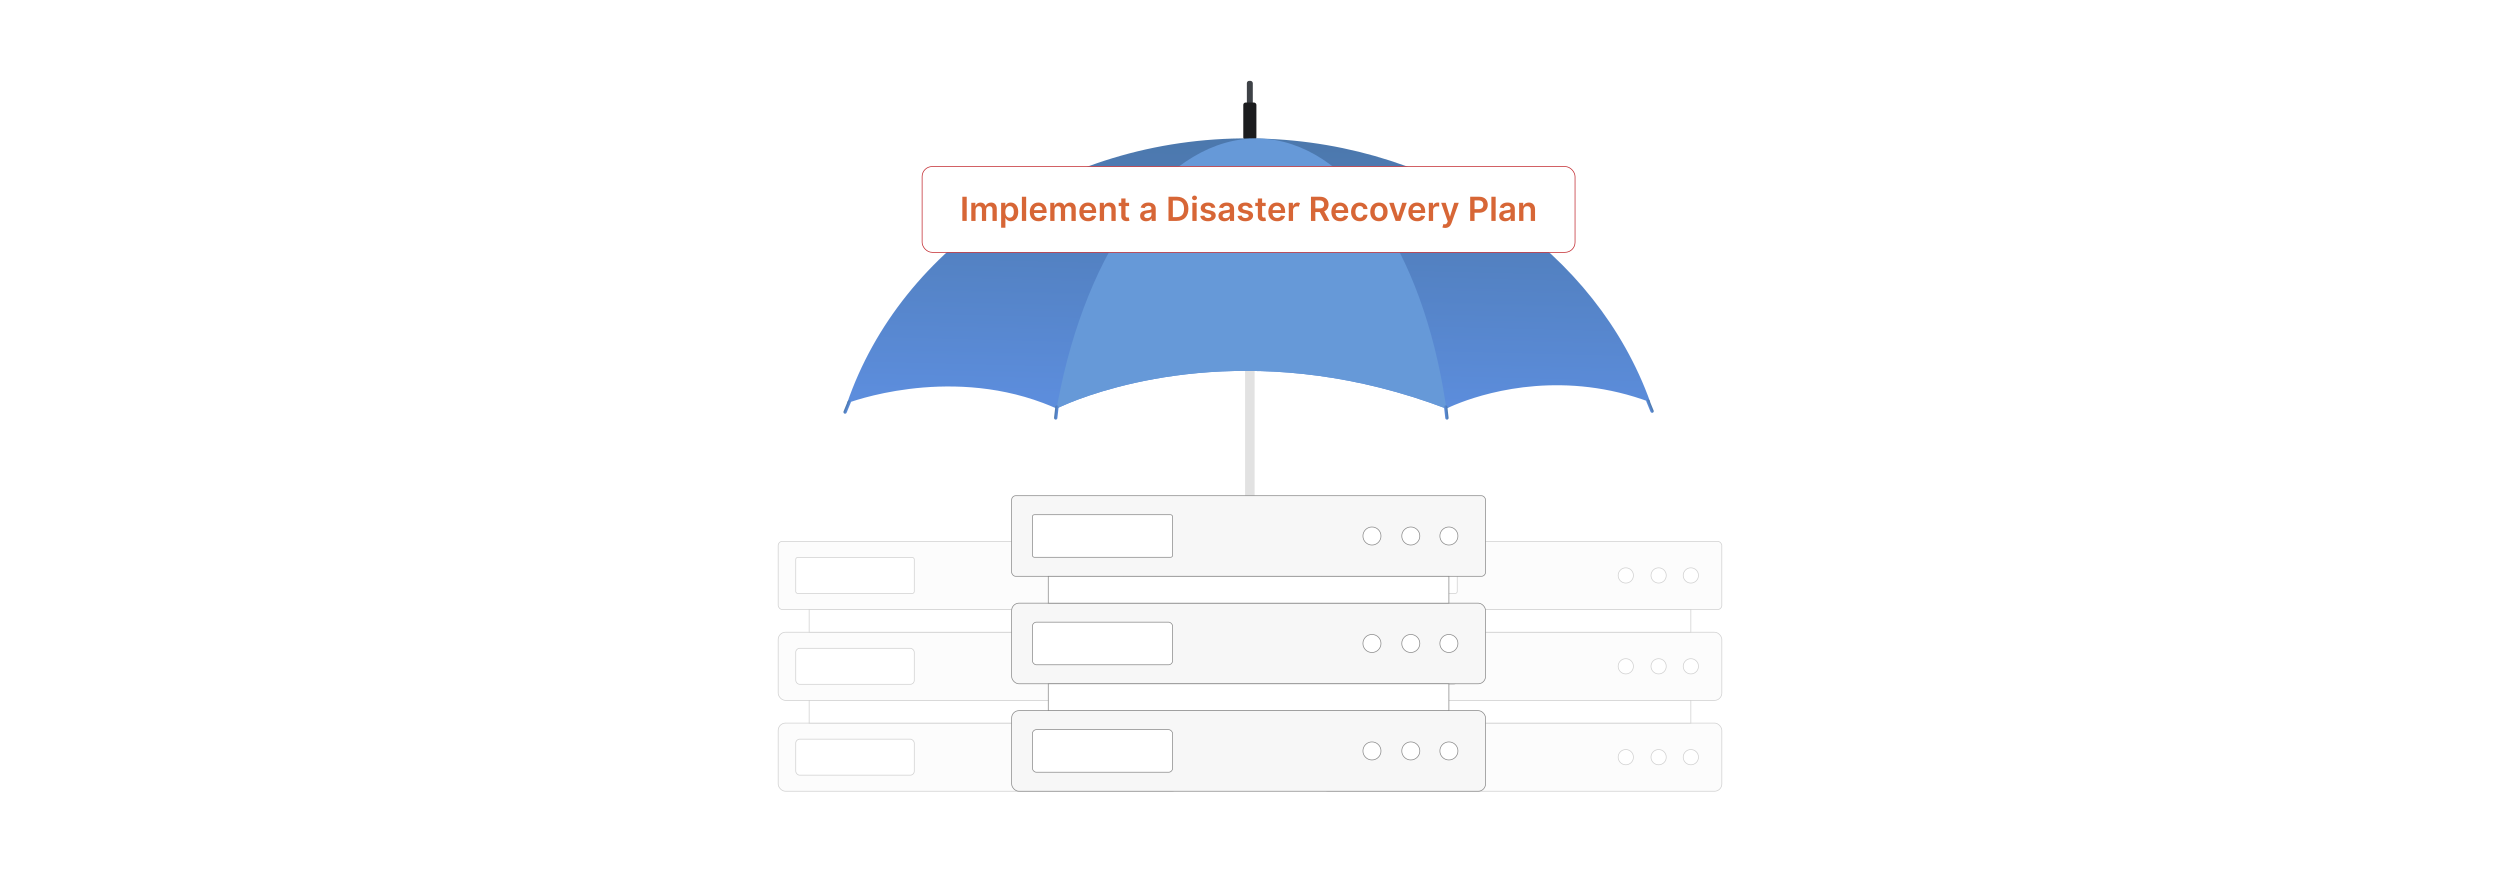 <?xml version="1.0" encoding="UTF-8"?>
<svg id="Layer_1" data-name="Layer 1" xmlns="http://www.w3.org/2000/svg" xmlns:xlink="http://www.w3.org/1999/xlink" viewBox="0 0 860 300">
  <defs>
    <linearGradient id="linear-gradient" x1="440.328" y1="45.25" x2="440.328" y2="138.101" gradientTransform="translate(-7.151 -10.934) rotate(1.445)" gradientUnits="userSpaceOnUse">
      <stop offset="0" stop-color="#4b77ab"/>
      <stop offset="1" stop-color="#5c8ddc"/>
    </linearGradient>
    <linearGradient id="linear-gradient-2" x1="437.101" y1="17.918" x2="438.248" y2="17.918" gradientTransform="translate(-146.249 115.764) scale(1 1.353)" xlink:href="#linear-gradient"/>
    <linearGradient id="linear-gradient-3" x1="680.521" y1="-56.099" x2="681.668" y2="-56.099" gradientTransform="translate(-113.495 63.809) scale(1 -1.353)" xlink:href="#linear-gradient"/>
    <linearGradient id="linear-gradient-4" x1="643.506" y1="-55.193" x2="644.654" y2="-55.193" gradientTransform="translate(-146.547 67.235) scale(1 -1.353)" xlink:href="#linear-gradient"/>
    <linearGradient id="linear-gradient-5" x1="777.899" y1="-66.343" x2="779.047" y2="-66.343" gradientTransform="translate(-415.093 231.655) scale(1 1.353)" xlink:href="#linear-gradient"/>
  </defs>
  <rect y="0" width="860" height="300" fill="#fff"/>
  <g>
    <rect x="428.921" y="27.809" width="2.046" height="12.826" rx=".797" ry=".797" fill="#3e4247"/>
    <rect x="427.688" y="35.276" width="4.512" height="12.826" rx=".797" ry=".797" fill="#1b1c1e"/>
    <rect x="428.299" y="126.44" width="3.29" height="48.011" rx=".797" ry=".797" fill="#e2e2e2"/>
    <g opacity=".4">
      <g>
        <rect x="454.474" y="217.485" width="137.832" height="23.45" rx="2.53" ry="2.53" fill="#f7f7f7" stroke="#898989" stroke-miterlimit="10" stroke-width=".25"/>
        <rect x="460.515" y="223.016" width="40.773" height="12.388" rx="1.372" ry="1.372" fill="#fff" stroke="#898989" stroke-miterlimit="10" stroke-width=".25"/>
        <circle cx="570.568" cy="229.21" r="2.624" fill="#fff" stroke="#898989" stroke-miterlimit="10" stroke-width=".25"/>
        <rect x="454.474" y="186.228" width="137.832" height="23.45" rx="1.434" ry="1.434" fill="#f7f7f7" stroke="#898989" stroke-miterlimit="10" stroke-width=".25"/>
        <rect x="460.515" y="191.759" width="40.773" height="12.388" rx=".677" ry=".677" fill="#fff" stroke="#898989" stroke-miterlimit="10" stroke-width=".25"/>
        <circle cx="570.568" cy="197.953" r="2.624" fill="#fff" stroke="#898989" stroke-miterlimit="10" stroke-width=".25"/>
        <rect x="465.127" y="209.678" width="116.525" height="7.807" fill="#fff" stroke="#898989" stroke-miterlimit="10" stroke-width=".25"/>
        <rect x="454.474" y="248.741" width="137.832" height="23.45" rx="2.53" ry="2.53" fill="#f7f7f7" stroke="#898989" stroke-miterlimit="10" stroke-width=".25"/>
        <rect x="460.515" y="254.272" width="40.773" height="12.388" rx="1.372" ry="1.372" fill="#fff" stroke="#898989" stroke-miterlimit="10" stroke-width=".25"/>
        <circle cx="570.568" cy="260.466" r="2.624" fill="#fff" stroke="#898989" stroke-miterlimit="10" stroke-width=".25"/>
        <rect x="465.127" y="240.935" width="116.525" height="7.807" fill="#fff" stroke="#898989" stroke-miterlimit="10" stroke-width=".25"/>
        <circle cx="559.274" cy="229.21" r="2.624" fill="#fff" stroke="#898989" stroke-miterlimit="10" stroke-width=".25"/>
        <circle cx="559.274" cy="197.953" r="2.624" fill="#fff" stroke="#898989" stroke-miterlimit="10" stroke-width=".25"/>
        <circle cx="559.274" cy="260.466" r="2.624" fill="#fff" stroke="#898989" stroke-miterlimit="10" stroke-width=".25"/>
        <circle cx="581.652" cy="197.953" r="2.624" fill="#fff" stroke="#898989" stroke-miterlimit="10" stroke-width=".25"/>
        <circle cx="581.652" cy="229.21" r="2.624" fill="#fff" stroke="#898989" stroke-miterlimit="10" stroke-width=".25"/>
        <circle cx="581.652" cy="260.466" r="2.624" fill="#fff" stroke="#898989" stroke-miterlimit="10" stroke-width=".25"/>
      </g>
      <g>
        <rect x="267.694" y="217.485" width="137.832" height="23.45" rx="2.53" ry="2.53" fill="#f7f7f7" stroke="#898989" stroke-miterlimit="10" stroke-width=".25"/>
        <rect x="273.735" y="223.016" width="40.773" height="12.388" rx="1.372" ry="1.372" fill="#fff" stroke="#898989" stroke-miterlimit="10" stroke-width=".25"/>
        <circle cx="383.789" cy="229.21" r="2.624" fill="#fff" stroke="#898989" stroke-miterlimit="10" stroke-width=".25"/>
        <rect x="267.694" y="186.228" width="137.832" height="23.45" rx="1.434" ry="1.434" fill="#f7f7f7" stroke="#898989" stroke-miterlimit="10" stroke-width=".25"/>
        <rect x="273.735" y="191.759" width="40.773" height="12.388" rx=".677" ry=".677" fill="#fff" stroke="#898989" stroke-miterlimit="10" stroke-width=".25"/>
        <circle cx="383.789" cy="197.953" r="2.624" fill="#fff" stroke="#898989" stroke-miterlimit="10" stroke-width=".25"/>
        <rect x="278.348" y="209.678" width="116.525" height="7.807" fill="#fff" stroke="#898989" stroke-miterlimit="10" stroke-width=".25"/>
        <rect x="267.694" y="248.741" width="137.832" height="23.45" rx="2.53" ry="2.53" fill="#f7f7f7" stroke="#898989" stroke-miterlimit="10" stroke-width=".25"/>
        <rect x="273.735" y="254.272" width="40.773" height="12.388" rx="1.372" ry="1.372" fill="#fff" stroke="#898989" stroke-miterlimit="10" stroke-width=".25"/>
        <circle cx="383.789" cy="260.466" r="2.624" fill="#fff" stroke="#898989" stroke-miterlimit="10" stroke-width=".25"/>
        <rect x="278.348" y="240.935" width="116.525" height="7.807" fill="#fff" stroke="#898989" stroke-miterlimit="10" stroke-width=".25"/>
        <circle cx="372.494" cy="229.21" r="2.624" fill="#fff" stroke="#898989" stroke-miterlimit="10" stroke-width=".25"/>
        <circle cx="372.494" cy="197.953" r="2.624" fill="#fff" stroke="#898989" stroke-miterlimit="10" stroke-width=".25"/>
        <circle cx="372.494" cy="260.466" r="2.624" fill="#fff" stroke="#898989" stroke-miterlimit="10" stroke-width=".25"/>
        <circle cx="394.873" cy="197.953" r="2.624" fill="#fff" stroke="#898989" stroke-miterlimit="10" stroke-width=".25"/>
        <circle cx="394.873" cy="229.21" r="2.624" fill="#fff" stroke="#898989" stroke-miterlimit="10" stroke-width=".25"/>
        <circle cx="394.873" cy="260.466" r="2.624" fill="#fff" stroke="#898989" stroke-miterlimit="10" stroke-width=".25"/>
      </g>
    </g>
    <g>
      <rect x="348.004" y="207.488" width="163.017" height="27.735" rx="2.53" ry="2.53" fill="#f7f7f7" stroke="#898989" stroke-miterlimit="10" stroke-width=".25"/>
      <rect x="355.149" y="214.03" width="48.224" height="14.652" rx="1.372" ry="1.372" fill="#fff" stroke="#898989" stroke-miterlimit="10" stroke-width=".25"/>
      <circle cx="485.311" cy="221.356" r="3.104" fill="#fff" stroke="#898989" stroke-miterlimit="10" stroke-width=".25"/>
      <rect x="348.004" y="170.521" width="163.017" height="27.735" rx="1.434" ry="1.434" fill="#f7f7f7" stroke="#898989" stroke-miterlimit="10" stroke-width=".25"/>
      <rect x="355.149" y="177.062" width="48.224" height="14.652" rx=".677" ry=".677" fill="#fff" stroke="#898989" stroke-miterlimit="10" stroke-width=".25"/>
      <circle cx="485.311" cy="184.388" r="3.104" fill="#fff" stroke="#898989" stroke-miterlimit="10" stroke-width=".25"/>
      <rect x="360.604" y="198.256" width="137.817" height="9.233" fill="#fff" stroke="#898989" stroke-miterlimit="10" stroke-width=".25"/>
      <rect x="348.004" y="244.456" width="163.017" height="27.735" rx="2.53" ry="2.53" fill="#f7f7f7" stroke="#898989" stroke-miterlimit="10" stroke-width=".25"/>
      <rect x="355.149" y="250.998" width="48.224" height="14.652" rx="1.372" ry="1.372" fill="#fff" stroke="#898989" stroke-miterlimit="10" stroke-width=".25"/>
      <circle cx="485.311" cy="258.324" r="3.104" fill="#fff" stroke="#898989" stroke-miterlimit="10" stroke-width=".25"/>
      <rect x="360.604" y="235.223" width="137.817" height="9.233" fill="#fff" stroke="#898989" stroke-miterlimit="10" stroke-width=".25"/>
      <circle cx="471.953" cy="221.356" r="3.104" fill="#fff" stroke="#898989" stroke-miterlimit="10" stroke-width=".25"/>
      <circle cx="471.953" cy="184.388" r="3.104" fill="#fff" stroke="#898989" stroke-miterlimit="10" stroke-width=".25"/>
      <circle cx="471.953" cy="258.324" r="3.104" fill="#fff" stroke="#898989" stroke-miterlimit="10" stroke-width=".25"/>
      <circle cx="498.421" cy="184.388" r="3.104" fill="#fff" stroke="#898989" stroke-miterlimit="10" stroke-width=".25"/>
      <circle cx="498.421" cy="221.356" r="3.104" fill="#fff" stroke="#898989" stroke-miterlimit="10" stroke-width=".25"/>
      <circle cx="498.421" cy="258.324" r="3.104" fill="#fff" stroke="#898989" stroke-miterlimit="10" stroke-width=".25"/>
    </g>
    <g>
      <g>
        <path d="M567.699,138.361c-29.137-10.948-54.723-3.865-65.157.081-3.218,1.215-4.997,2.135-4.997,2.135-1.955-.746-3.898-1.452-5.829-2.121-61.621-21.367-109.665-5.64-123.908.164-2.833,1.155-4.328,1.916-4.328,1.916-1.547-.691-3.096-1.324-4.64-1.905-33.749-12.699-66.728-.189-67.444.081,18.566-54.148,75.446-92.735,141.728-91.064,63.275,1.596,116.159,39.413,134.576,90.713Z" fill="url(#linear-gradient)"/>
        <path d="M497.545,140.577c-1.955-.746-3.898-1.452-5.829-2.121-61.621-21.367-109.665-5.64-123.908.164-2.833,1.155-4.328,1.916-4.328,1.916.118-.642.23-1.278.348-1.914,9.988-53.387,37.68-91.772,69.296-90.974,30.913.78,56.199,38.795,64.11,90.807.104.705.213,1.411.31,2.122Z" fill="#6699d8"/>
        <path d="M291.396,138.711l-0.0.006-.013-0s.006 0.0.013-.006Z" fill="#d76636"/>
      </g>
      <rect x="290.852" y="137.537" width="1.147" height="4.933" rx=".574" ry=".574" transform="translate(74.901 -100.094) rotate(22.295)" fill="url(#linear-gradient-2)"/>
      <rect x="567.026" y="137.237" width="1.147" height="4.933" rx=".574" ry=".574" transform="translate(1145.766 53.628) rotate(157.705)" fill="url(#linear-gradient-3)"/>
      <rect x="496.96" y="139.436" width="1.147" height="4.933" rx=".574" ry=".574" transform="translate(1007.79 227.421) rotate(173.595)" fill="url(#linear-gradient-4)"/>
      <rect x="362.806" y="139.436" width="1.147" height="4.933" rx=".574" ry=".574" transform="translate(18.096 -39.648) rotate(6.404)" fill="url(#linear-gradient-5)"/>
    </g>
    <g>
      <rect x="317.209" y="57.293" width="224.607" height="29.515" rx="3.455" ry="3.455" fill="#fff" stroke="#c1272d" stroke-miterlimit="10" stroke-width=".25"/>
      <g>
        <path d="M332.55,75.992h-1.506v-8.312h1.506v8.312Z" fill="#d76636"/>
        <path d="M334.122,69.758h1.404v1.06h.073c.26-.71.885-1.141,1.721-1.141.84,0,1.445.435,1.685,1.141h.065c.276-.694.966-1.141,1.871-1.141,1.145,0,1.948.739,1.948,2.131v4.185h-1.473v-3.957c0-.771-.471-1.12-1.063-1.12-.71,0-1.128.487-1.128,1.19v3.888h-1.441v-4.018c0-.642-.426-1.06-1.047-1.06-.633,0-1.145.519-1.145,1.286v3.791h-1.469v-6.234Z" fill="#d76636"/>
        <path d="M344.387,69.758h1.445v1.031h.085c.223-.45.682-1.112,1.782-1.112,1.441,0,2.573,1.129,2.573,3.207,0,2.054-1.1,3.218-2.569,3.218-1.071,0-1.554-.637-1.786-1.092h-.061v3.32h-1.469v-8.572ZM347.293,74.897c.97,0,1.481-.853,1.481-2.022,0-1.16-.503-1.992-1.481-1.992-.946,0-1.465.783-1.465,1.992,0,1.21.528,2.022,1.465,2.022Z" fill="#d76636"/>
        <path d="M352.998,75.992h-1.469v-8.312h1.469v8.312Z" fill="#d76636"/>
        <path d="M354.242,72.912c0-1.924,1.165-3.235,2.951-3.235,1.534,0,2.849.962,2.849,3.149v.451h-4.343c.012,1.067.641,1.692,1.591,1.692.633,0,1.12-.276,1.319-.804l1.372.154c-.26,1.084-1.258,1.794-2.711,1.794-1.879,0-3.028-1.246-3.028-3.202ZM358.634,72.287c-.008-.849-.577-1.466-1.421-1.466-.876,0-1.465.67-1.51,1.466h2.931Z" fill="#d76636"/>
        <path d="M361.287,69.758h1.404v1.06h.073c.26-.71.885-1.141,1.721-1.141.84,0,1.445.435,1.685,1.141h.065c.276-.694.966-1.141,1.871-1.141,1.145,0,1.948.739,1.948,2.131v4.185h-1.473v-3.957c0-.771-.471-1.12-1.063-1.12-.71,0-1.128.487-1.128,1.19v3.888h-1.441v-4.018c0-.642-.426-1.06-1.047-1.06-.633,0-1.145.519-1.145,1.286v3.791h-1.469v-6.234Z" fill="#d76636"/>
        <path d="M371.284,72.912c0-1.924,1.165-3.235,2.951-3.235,1.534,0,2.849.962,2.849,3.149v.451h-4.343c.012,1.067.641,1.692,1.591,1.692.633,0,1.12-.276,1.319-.804l1.372.154c-.26,1.084-1.258,1.794-2.711,1.794-1.879,0-3.028-1.246-3.028-3.202ZM375.676,72.287c-.008-.849-.577-1.466-1.421-1.466-.876,0-1.465.67-1.51,1.466h2.931Z" fill="#d76636"/>
        <path d="M379.798,75.992h-1.469v-6.234h1.404v1.06h.073c.284-.694.925-1.141,1.859-1.141,1.287,0,2.139.853,2.135,2.346v3.97h-1.469v-3.742c0-.832-.455-1.331-1.213-1.331-.775,0-1.319.519-1.319,1.421v3.652Z" fill="#d76636"/>
        <path d="M388.414,70.894h-1.23v3.223c0,.593.296.723.665.723.183,0,.349-.037.43-.057l.248,1.148c-.159.053-.447.134-.865.146-1.104.032-1.956-.544-1.948-1.718v-3.466h-.885v-1.137h.885v-1.493h1.469v1.493h1.23v1.137Z" fill="#d76636"/>
        <path d="M392.192,74.243c0-1.404,1.157-1.766,2.366-1.895,1.1-.118,1.542-.138,1.542-.56v-.024c0-.612-.373-.962-1.056-.962-.718,0-1.132.365-1.278.792l-1.372-.195c.325-1.136,1.331-1.721,2.643-1.721,1.189,0,2.533.495,2.533,2.144v4.172h-1.413v-.856h-.049c-.268.523-.852.982-1.831.982-1.189,0-2.086-.649-2.086-1.875ZM396.104,73.756v-.734c-.191.154-.962.252-1.348.305-.658.093-1.148.328-1.148.893,0,.54.438.82,1.051.82.885,0,1.445-.589,1.445-1.283Z" fill="#d76636"/>
        <path d="M401.957,75.992v-8.312h2.873c2.476,0,3.978,1.559,3.978,4.148,0,2.598-1.502,4.164-4.035,4.164h-2.817ZM404.701,74.689c1.733,0,2.614-.949,2.614-2.861,0-1.903-.881-2.846-2.569-2.846h-1.283v5.707h1.238Z" fill="#d76636"/>
        <path d="M410.062,68.078c0-.442.382-.8.853-.8.467,0,.848.357.848.8,0,.438-.381.795-.848.795-.471,0-.853-.357-.853-.795ZM410.175,69.758h1.469v6.234h-1.469v-6.234Z" fill="#d76636"/>
        <path d="M416.744,71.552c-.113-.409-.471-.779-1.148-.779-.613,0-1.08.293-1.076.715-.004.361.248.58.881.723l1.063.227c1.177.256,1.75.8,1.753,1.688-.004,1.182-1.104,1.989-2.663,1.989-1.53,0-2.492-.678-2.675-1.822l1.433-.139c.126.56.565.853,1.238.853.698,0,1.161-.32,1.161-.746,0-.353-.268-.585-.84-.711l-1.063-.223c-1.197-.248-1.757-.849-1.753-1.758-.004-1.152,1.019-1.892,2.521-1.892,1.461,0,2.306.674,2.509,1.73l-1.34.145Z" fill="#d76636"/>
        <path d="M419.142,74.243c0-1.404,1.157-1.766,2.366-1.895,1.1-.118,1.542-.138,1.542-.56v-.024c0-.612-.373-.962-1.056-.962-.718,0-1.132.365-1.278.792l-1.372-.195c.325-1.136,1.331-1.721,2.643-1.721,1.189,0,2.533.495,2.533,2.144v4.172h-1.413v-.856h-.049c-.268.523-.852.982-1.831.982-1.189,0-2.086-.649-2.086-1.875ZM423.054,73.756v-.734c-.191.154-.962.252-1.348.305-.657.093-1.148.328-1.148.893,0,.54.438.82,1.051.82.885,0,1.445-.589,1.445-1.283Z" fill="#d76636"/>
        <path d="M429.591,71.552c-.113-.409-.471-.779-1.148-.779-.613,0-1.08.293-1.076.715-.004.361.248.58.881.723l1.063.227c1.177.256,1.75.8,1.754,1.688-.004,1.182-1.105,1.989-2.663,1.989-1.53,0-2.492-.678-2.675-1.822l1.433-.139c.126.56.565.853,1.238.853.698,0,1.161-.32,1.161-.746,0-.353-.268-.585-.84-.711l-1.063-.223c-1.197-.248-1.757-.849-1.753-1.758-.004-1.152,1.019-1.892,2.521-1.892,1.461,0,2.306.674,2.509,1.73l-1.34.145Z" fill="#d76636"/>
        <path d="M435.394,70.894h-1.23v3.223c0,.593.296.723.665.723.183,0,.35-.037.431-.057l.247,1.148c-.158.053-.446.134-.864.146-1.103.032-1.956-.544-1.948-1.718v-3.466h-.885v-1.137h.885v-1.493h1.47v1.493h1.23v1.137Z" fill="#d76636"/>
        <path d="M436.294,72.912c0-1.924,1.165-3.235,2.95-3.235,1.534,0,2.85.962,2.85,3.149v.451h-4.343c.012,1.067.642,1.692,1.591,1.692.633,0,1.12-.276,1.319-.804l1.372.154c-.26,1.084-1.259,1.794-2.712,1.794-1.879,0-3.027-1.246-3.027-3.202ZM440.685,72.287c-.009-.849-.576-1.466-1.421-1.466-.877,0-1.465.67-1.51,1.466h2.931Z" fill="#d76636"/>
        <path d="M443.338,69.758h1.425v1.039h.065c.228-.723.82-1.128,1.539-1.128.337,0,.616.089.836.228l-.455,1.217c-.158-.072-.341-.13-.58-.13-.768,0-1.359.557-1.359,1.344v3.665h-1.47v-6.234Z" fill="#d76636"/>
        <path d="M450.973,67.68h3.117c1.907,0,2.93,1.072,2.93,2.659,0,1.128-.515,1.964-1.493,2.357l1.798,3.296h-1.681l-1.631-3.044h-1.534v3.044h-1.506v-8.312ZM453.866,71.698c1.116,0,1.619-.475,1.619-1.359s-.503-1.4-1.627-1.4h-1.38v2.76h1.388Z" fill="#d76636"/>
        <path d="M457.989,72.912c0-1.924,1.165-3.235,2.95-3.235,1.534,0,2.85.962,2.85,3.149v.451h-4.343c.012,1.067.642,1.692,1.591,1.692.633,0,1.12-.276,1.319-.804l1.372.154c-.26,1.084-1.259,1.794-2.712,1.794-1.879,0-3.027-1.246-3.027-3.202ZM462.381,72.287c-.009-.849-.576-1.466-1.421-1.466-.877,0-1.465.67-1.51,1.466h2.931Z" fill="#d76636"/>
        <path d="M464.766,72.899c0-1.903,1.152-3.223,2.978-3.223,1.522,0,2.578.889,2.68,2.24h-1.405c-.113-.601-.548-1.055-1.254-1.055-.905,0-1.51.755-1.51,2.013,0,1.274.593,2.042,1.51,2.042.645,0,1.129-.386,1.254-1.056h1.405c-.106,1.323-1.105,2.253-2.671,2.253-1.863,0-2.987-1.327-2.987-3.215Z" fill="#d76636"/>
        <path d="M471.368,72.899c0-1.932,1.16-3.223,2.987-3.223,1.826,0,2.987,1.291,2.987,3.223,0,1.928-1.161,3.215-2.987,3.215-1.827,0-2.987-1.287-2.987-3.215ZM475.853,72.895c0-1.141-.495-2.054-1.489-2.054-1.011,0-1.506.913-1.506,2.054s.495,2.042,1.506,2.042c.994,0,1.489-.901,1.489-2.042Z" fill="#d76636"/>
        <path d="M481.721,75.992h-1.624l-2.22-6.234h1.566l1.433,4.632h.065l1.437-4.632h1.562l-2.22,6.234Z" fill="#d76636"/>
        <path d="M484.476,72.912c0-1.924,1.165-3.235,2.95-3.235,1.534,0,2.85.962,2.85,3.149v.451h-4.343c.012,1.067.642,1.692,1.591,1.692.633,0,1.12-.276,1.319-.804l1.372.154c-.26,1.084-1.259,1.794-2.712,1.794-1.879,0-3.027-1.246-3.027-3.202ZM488.867,72.287c-.009-.849-.576-1.466-1.421-1.466-.877,0-1.465.67-1.51,1.466h2.931Z" fill="#d76636"/>
        <path d="M491.521,69.758h1.425v1.039h.065c.228-.723.824-1.128,1.539-1.128.162,0,.394.016.527.04v1.352c-.126-.04-.435-.085-.682-.085-.808,0-1.404.56-1.404,1.352v3.665h-1.47v-6.234Z" fill="#d76636"/>
        <path d="M496.187,78.253l.341-1.177c.641.186,1.067.13,1.343-.556l.146-.398-2.261-6.364h1.559l1.437,4.709h.065l1.44-4.709h1.562l-2.516,7.047c-.35.981-1.056,1.615-2.192,1.615-.43,0-.759-.098-.925-.167Z" fill="#d76636"/>
        <path d="M505.741,67.68h3.117c1.911,0,2.93,1.165,2.93,2.752,0,1.6-1.03,2.752-2.95,2.752h-1.591v2.809h-1.506v-8.312ZM508.635,71.945c1.12,0,1.619-.629,1.619-1.514s-.499-1.493-1.627-1.493h-1.38v3.007h1.388Z" fill="#d76636"/>
        <path d="M514.503,75.992h-1.47v-8.312h1.47v8.312Z" fill="#d76636"/>
        <path d="M515.722,74.243c0-1.404,1.156-1.766,2.366-1.895,1.1-.118,1.542-.138,1.542-.56v-.024c0-.612-.373-.962-1.055-.962-.719,0-1.133.365-1.279.792l-1.371-.195c.324-1.136,1.331-1.721,2.642-1.721,1.19,0,2.533.495,2.533,2.144v4.172h-1.413v-.856h-.048c-.269.523-.853.982-1.831.982-1.19,0-2.086-.649-2.086-1.875ZM519.634,73.756v-.734c-.19.154-.962.252-1.347.305-.658.093-1.149.328-1.149.893,0,.54.439.82,1.052.82.885,0,1.444-.589,1.444-1.283Z" fill="#d76636"/>
        <path d="M524.053,75.992h-1.47v-6.234h1.404v1.06h.073c.284-.694.926-1.141,1.858-1.141,1.287,0,2.14.853,2.136,2.346v3.97h-1.47v-3.742c0-.832-.454-1.331-1.214-1.331-.774,0-1.318.519-1.318,1.421v3.652Z" fill="#d76636"/>
      </g>
    </g>
  </g>
</svg>